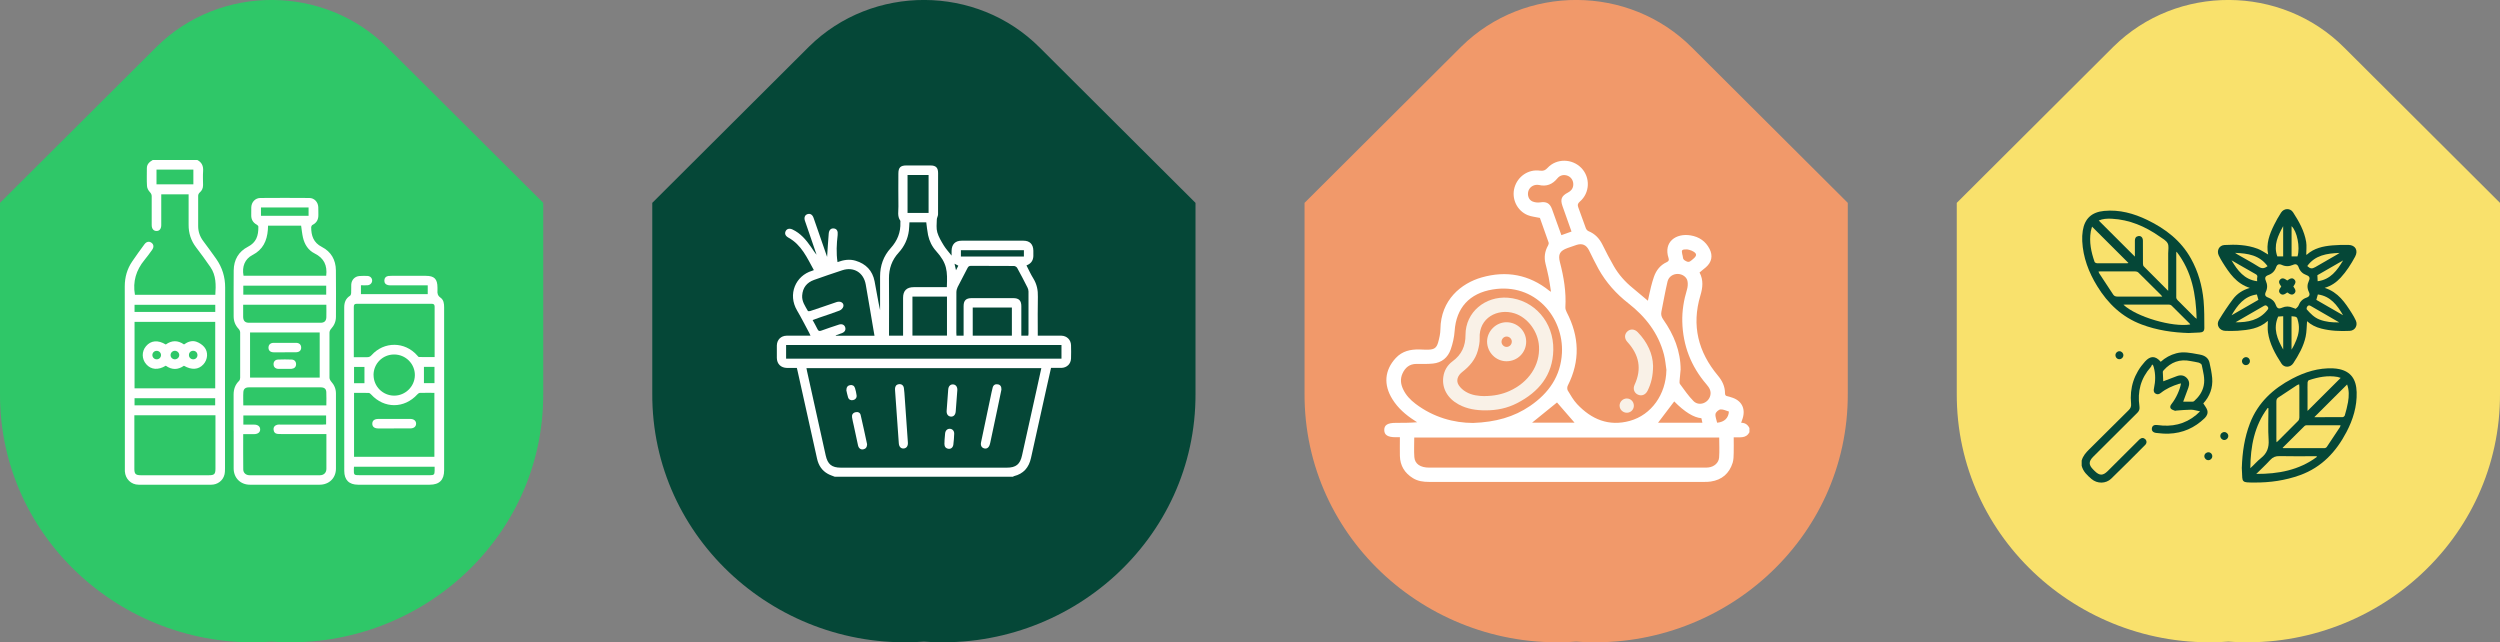 <svg width="903" height="232" viewBox="0 0 903 232" fill="none"
    xmlns="http://www.w3.org/2000/svg">
    <rect x="0" y="0" width="903" height="232" fill="#808080" stroke="none"/>
    <g clip-path="url(#clip0_1_217)">
        <path d="M139.895 17.138C117.191 -5.593 79.557 -5.747 56.665 16.796C56.373 17.087 0.326 72.949 2.19106e-05 73.274V142.101C-0.24 194.918 45.733 235.609 98.108 231.744C150.483 235.609 196.474 194.918 196.216 142.101V73.274L139.895 17.138Z" fill="#2FC768"/>
        <path d="M375.495 17.138C352.791 -5.593 315.158 -5.747 292.265 16.796C291.973 17.087 235.926 72.949 235.6 73.274V142.101C235.36 194.918 281.334 235.609 333.708 231.743C386.083 235.609 432.074 194.918 431.817 142.101V73.274L375.495 17.138Z" fill="#054737"/>
        <path d="M611.095 17.138C588.391 -5.593 550.758 -5.747 527.865 16.796C527.574 17.087 471.527 72.949 471.201 73.274V142.101C470.96 194.918 516.934 235.609 569.309 231.743C621.683 235.609 667.674 194.918 667.417 142.101V73.274L611.095 17.138Z" fill="#F1996A"/>
        <path d="M846.678 17.138C823.975 -5.593 786.341 -5.747 763.449 16.796C763.157 17.087 707.11 72.949 706.784 73.274V142.101C706.543 194.918 752.517 235.609 804.892 231.743C857.267 235.609 903.257 194.918 903 142.101V73.274L846.678 17.138Z" fill="#F9E16C"/>
        <path d="M301.532 172.204C300.691 171.862 299.816 171.605 299.026 171.161C296.881 169.981 295.663 168.082 295.131 165.722C292.797 155.168 290.446 144.615 288.095 134.045C288.009 133.686 287.923 133.344 287.821 132.899C286.636 132.899 285.469 132.899 284.303 132.899C282.072 132.865 280.63 131.479 280.596 129.29C280.561 127.785 280.561 126.297 280.596 124.792C280.647 122.705 282.072 121.285 284.148 121.251C286.962 121.217 289.794 121.251 292.763 121.251C292.557 120.823 292.42 120.498 292.265 120.191C290.824 117.522 289.468 114.803 287.923 112.186C284.406 106.251 287.426 99.58 293.312 97.818C293.484 97.767 293.638 97.681 293.964 97.562C291.51 93.115 289.502 88.428 284.766 85.828C283.685 85.23 283.342 84.374 283.771 83.502C284.2 82.63 285.126 82.373 286.242 82.886C289.176 84.255 291.167 86.649 292.952 89.215C293.587 90.139 294.17 91.114 294.942 92.003C294.033 89.369 293.14 86.735 292.231 84.084C291.733 82.63 291.218 81.193 290.738 79.739C290.36 78.593 290.704 77.687 291.613 77.362C292.608 77.02 293.432 77.482 293.861 78.696C295.406 83.109 296.916 87.539 298.46 91.952C298.563 92.242 298.666 92.533 298.752 92.79C298.941 89.985 299.095 87.18 299.335 84.392C299.455 83.006 300.176 82.373 301.257 82.527C302.304 82.681 302.716 83.502 302.562 84.888C302.184 88.12 302.012 91.353 302.51 94.671C304.69 93.867 306.835 93.508 309.048 94.175C312.807 95.304 315.14 97.767 315.896 101.581C316.582 105.053 317.114 108.543 317.886 112.032C317.886 111.656 317.886 111.296 317.886 110.92C317.886 107.226 317.886 103.531 317.886 99.837C317.886 95.954 319.105 92.499 321.73 89.608C324.133 86.957 325.368 83.913 325.214 80.321C325.214 80.099 325.282 79.825 325.162 79.671C324.047 78.08 324.545 76.267 324.51 74.557C324.442 70.606 324.493 66.655 324.493 62.704C324.493 60.531 325.248 59.762 327.376 59.762C330.276 59.762 333.176 59.762 336.077 59.762C338.033 59.762 338.839 60.548 338.839 62.498C338.839 67.476 338.857 72.453 338.822 77.43C338.822 78.046 338.376 78.679 338.376 79.295C338.342 80.834 338.136 82.476 338.548 83.913C339.028 85.589 339.989 87.162 340.899 88.668C341.654 89.899 342.666 90.977 343.713 92.328C343.713 91.627 343.713 91.096 343.713 90.583C343.765 88.257 345.017 86.94 347.334 86.94C354.782 86.923 362.23 86.923 369.695 86.94C371.96 86.94 373.195 88.24 373.247 90.515C373.247 90.96 373.23 91.387 373.247 91.832C373.35 93.696 372.732 95.133 370.759 95.868C371.599 97.493 372.32 99.118 373.264 100.623C374.517 102.676 374.946 104.831 374.877 107.208C374.774 111.416 374.843 115.624 374.843 119.831C374.843 120.259 374.843 120.687 374.843 121.251C376.37 121.251 377.794 121.251 379.219 121.251C380.609 121.251 382.016 121.217 383.406 121.251C385.362 121.319 386.787 122.722 386.855 124.672C386.907 126.28 386.907 127.887 386.855 129.495C386.787 131.445 385.345 132.83 383.389 132.882C382.188 132.916 380.969 132.882 379.631 132.882C379.099 135.242 378.567 137.568 378.052 139.912C376.164 148.395 374.259 156.879 372.406 165.38C371.651 168.852 369.712 171.144 366.194 171.999C366.091 172.016 366.022 172.119 365.936 172.187H301.618L301.532 172.204ZM291.287 132.967C291.373 133.412 291.441 133.805 291.527 134.182C293.758 144.273 296.006 154.365 298.237 164.473C298.958 167.706 300.417 168.92 303.746 168.92C323.721 168.92 343.679 168.92 363.654 168.92C366.983 168.92 368.459 167.706 369.163 164.473C370.879 156.656 372.629 148.857 374.362 141.04C374.946 138.372 375.529 135.704 376.13 132.967H291.27H291.287ZM283.942 129.546H383.406V124.62H283.942V129.546ZM326.192 121.234C326.192 120.738 326.192 120.344 326.192 119.951C326.192 115.812 326.192 111.69 326.192 107.551C326.192 105.002 327.496 103.719 330.07 103.719C333.657 103.719 337.261 103.719 340.847 103.719C341.242 103.719 341.62 103.719 341.997 103.719C342.237 97.835 342.169 95.184 338.084 90.635C336.626 89.01 335.665 87.043 335.219 84.905C334.91 83.382 334.772 81.826 334.566 80.304H328.492C328.423 81.381 328.406 82.356 328.286 83.331C327.891 86.341 326.655 89.01 324.596 91.25C322.142 93.919 321.061 97.032 321.095 100.641C321.164 107.106 321.112 113.588 321.112 120.054C321.112 120.43 321.112 120.823 321.112 121.234H326.175H326.192ZM315.861 121.234C315.707 120.293 315.552 119.472 315.415 118.651C314.506 113.349 313.647 108.047 312.704 102.761C311.931 98.434 308.362 96.262 304.243 97.613C300.828 98.725 297.431 99.905 294.05 101.102C291.407 102.043 289.931 103.925 289.743 106.747C289.605 108.902 290.824 110.561 291.802 112.306C291.87 112.442 292.385 112.425 292.66 112.34C294.118 111.878 295.577 111.365 297.036 110.869C298.769 110.27 300.485 109.654 302.236 109.09C303.694 108.628 304.964 109.483 304.604 110.766C304.449 111.348 303.78 111.981 303.179 112.203C300.794 113.127 298.34 113.896 295.92 114.734C295.131 115.008 294.359 115.299 293.518 115.607C294.153 116.787 294.771 117.813 295.285 118.908C295.612 119.592 295.972 119.66 296.658 119.421C298.752 118.651 300.88 117.95 303.008 117.249C304.089 116.889 304.981 117.3 305.273 118.172C305.582 119.113 305.187 119.9 304.106 120.327C303.368 120.618 302.613 120.858 301.875 121.131C301.875 121.183 301.892 121.217 301.909 121.268H315.861V121.234ZM371.411 121.234C371.445 120.977 371.496 120.755 371.496 120.55C371.496 115.47 371.496 110.39 371.496 105.293C371.496 104.797 371.342 104.267 371.119 103.839C369.918 101.462 368.682 99.084 367.395 96.758C367.206 96.416 366.64 96.074 366.245 96.074C361.08 96.022 355.897 96.057 350.732 96.022C350.08 96.022 349.754 96.245 349.479 96.792C348.295 99.101 347.059 101.376 345.893 103.702C345.618 104.267 345.446 104.951 345.446 105.584C345.412 110.441 345.429 115.316 345.429 120.173C345.429 120.533 345.464 120.875 345.481 121.234H348.055V120.002C348.055 116.855 348.055 113.708 348.055 110.561C348.055 108.543 348.93 107.687 350.938 107.687C355.966 107.687 360.994 107.687 366.022 107.687C368.013 107.687 368.905 108.56 368.905 110.578C368.922 113.725 368.905 116.872 368.905 120.019C368.905 120.413 368.905 120.806 368.905 121.251H371.428L371.411 121.234ZM342.049 107.14H329.573V121.217H342.049V107.14ZM351.35 121.234H365.49V111.074H351.35V121.234ZM335.407 76.9V63.217H327.805V76.9H335.407ZM369.832 90.361H347.077V92.67H369.832V90.361ZM345.309 97.613C345.669 96.895 345.91 96.45 346.15 95.971C345.687 95.732 345.292 95.526 344.777 95.253C344.949 96.022 345.103 96.689 345.309 97.63V97.613Z" fill="white"/>
        <path d="M361.715 140.733C361.269 142.871 360.788 145.231 360.29 147.591C359.432 151.696 358.557 155.801 357.682 159.906C357.648 160.077 357.596 160.265 357.545 160.436C357.236 161.617 356.481 162.198 355.554 161.976C354.576 161.753 354.113 160.932 354.353 159.769C355.503 154.279 356.652 148.771 357.819 143.281C358.06 142.169 358.265 141.058 358.557 139.98C358.797 139.073 359.467 138.663 360.393 138.817C361.337 138.971 361.749 139.604 361.715 140.767V140.733Z" fill="white"/>
        <path d="M327.925 159.821C328.011 161.086 327.462 161.89 326.449 161.993C325.437 162.096 324.733 161.377 324.648 160.111C324.201 153.8 323.755 147.506 323.309 141.194C323.292 140.938 323.275 140.681 323.275 140.425C323.309 139.501 323.738 138.885 324.699 138.766C325.609 138.646 326.329 139.159 326.484 140.151C326.655 141.297 326.707 142.477 326.793 143.64C327.17 149.028 327.548 154.433 327.925 159.821Z" fill="white"/>
        <path d="M313.201 160.419C313.167 161.497 312.738 162.113 311.828 162.301C310.936 162.489 310.164 161.942 309.924 160.898C309.374 158.487 308.877 156.058 308.362 153.629C308.156 152.671 307.899 151.713 307.761 150.738C307.624 149.832 308.036 149.148 308.945 148.908C309.838 148.669 310.661 148.994 310.867 149.9C311.708 153.441 312.446 157.016 313.184 160.419H313.201Z" fill="white"/>
        <path d="M345.79 140.869C345.601 143.521 345.412 146.069 345.206 148.618C345.103 149.9 344.382 150.584 343.37 150.465C342.409 150.345 341.843 149.558 341.928 148.361C342.1 145.812 342.289 143.247 342.495 140.698C342.581 139.501 343.267 138.8 344.228 138.851C345.24 138.902 345.824 139.706 345.79 140.869Z" fill="white"/>
        <path d="M341.156 159.119C341.225 158.247 341.293 157.375 341.379 156.503C341.499 155.476 342.203 154.826 343.113 154.878C344.022 154.929 344.691 155.647 344.657 156.674C344.606 157.991 344.52 159.308 344.348 160.607C344.211 161.651 343.456 162.249 342.546 162.096C341.551 161.942 341.122 161.292 341.122 160.317C341.122 159.923 341.156 159.513 341.173 159.119H341.156Z" fill="white"/>
        <path d="M305.702 141.057C305.702 139.843 306.183 139.262 307.023 139.108C307.881 138.937 308.568 139.33 308.825 140.168C309.083 141.04 309.306 141.93 309.409 142.836C309.495 143.692 308.997 144.324 308.156 144.513C307.298 144.701 306.594 144.359 306.32 143.52C306.028 142.631 305.874 141.69 305.719 141.057H305.702Z" fill="white"/>
        <path d="M631.86 156.16C630.624 158.504 628.376 157.837 626.214 157.973C626.214 159.872 626.265 161.736 626.214 163.601C626.18 164.798 626.18 166.029 625.836 167.158C624.618 171.007 621.975 173.333 617.925 173.932C617.17 174.051 616.381 174.068 615.609 174.068C582.471 174.068 549.316 174.068 516.179 174.068C514.137 174.068 512.146 173.812 510.361 172.717C507.358 170.87 505.728 168.202 505.642 164.678C505.591 162.506 505.642 160.317 505.642 157.922C505.093 157.922 504.595 157.922 504.098 157.922C501.283 157.922 500.013 157.135 499.996 155.357C499.962 153.526 501.198 152.74 504.149 152.74C506.672 152.74 509.212 152.74 511.872 152.517C511.546 152.312 511.237 152.09 510.911 151.884C507.736 149.849 504.939 147.42 502.931 144.188C499.653 138.937 500.116 133.686 504.132 129.341C506.5 126.776 509.503 126.143 512.781 126.228C513.845 126.262 514.926 126.331 515.99 126.297C518.032 126.228 518.89 125.647 519.457 123.68C519.886 122.123 520.263 120.498 520.28 118.891C520.401 108.32 527.78 102.334 535.159 100.213C544.082 97.664 552.302 99.153 559.613 105.019C559.716 105.105 559.819 105.156 560.231 105.395C559.922 103.48 559.699 101.804 559.373 100.127C559.047 98.485 558.635 96.878 558.24 95.253C557.674 92.944 557.965 90.772 559.15 88.685C559.321 88.377 559.458 87.932 559.373 87.641C558.326 84.58 557.21 81.518 556.215 78.713C554.602 78.354 553.109 78.251 551.805 77.704C547.909 76.113 545.901 71.735 547.034 67.749C548.201 63.679 552.079 61.044 556.249 61.643C557.451 61.814 558.154 61.523 558.978 60.634C562.204 57.162 567.85 57.23 571.179 60.668C574.491 64.089 574.285 69.699 570.647 72.812C569.841 73.513 569.738 74.044 570.098 74.967C571.042 77.447 571.866 79.962 572.81 82.442C572.964 82.852 573.359 83.331 573.753 83.485C576.104 84.443 577.683 86.102 578.799 88.36C580.103 91.011 581.459 93.628 582.934 96.176C584.685 99.204 586.984 101.786 589.713 104.01C591.532 105.498 593.317 107.02 595.222 108.628C595.599 106.884 595.942 105.207 596.354 103.548C596.646 102.351 597.006 101.154 597.401 99.991C598.225 97.63 599.683 95.766 601.983 94.705C602.738 94.363 602.927 93.953 602.686 93.234C600.764 87.419 605.329 84.135 610.649 85.025C613.721 85.538 616.072 87.128 617.496 89.916C618.749 92.379 618.268 94.688 616.192 96.518C615.454 97.168 614.682 97.767 613.875 98.417C615.351 101.205 615.025 103.925 614.167 106.781C610.958 117.539 613.378 127.135 620.499 135.653C622.078 137.534 623.073 139.587 623.073 142.032C623.073 142.751 623.348 143.024 624 143.127C624.463 143.213 624.91 143.384 625.356 143.521C628.977 144.564 630.556 147.437 629.474 151.046C629.32 151.577 629.114 152.073 628.908 152.705C630.384 152.705 631.311 153.424 631.894 154.621V156.16H631.86ZM601.931 133.754C601.64 131.855 601.502 129.923 601.022 128.075C599.014 120.344 594.346 114.375 588.168 109.552C583.741 106.097 580.103 102.026 577.374 97.134C576.139 94.928 575.075 92.653 573.942 90.395C572.947 88.428 571.488 87.795 569.395 88.48C568.331 88.822 567.284 89.198 566.237 89.574C563.388 90.6 562.702 91.866 563.457 94.757C564.847 100.076 565.739 105.447 565.413 110.971C565.379 111.553 565.619 112.22 565.894 112.767C570.476 121.559 570.802 130.385 566.271 139.313C566.031 139.775 566.031 140.613 566.271 141.04C567.318 142.751 568.313 144.547 569.669 145.983C574.852 151.491 581.115 154.108 588.683 152.021C596.543 149.849 601.743 142.392 601.897 133.72L601.931 133.754ZM510.825 158.008C510.825 160.419 510.688 162.78 510.859 165.106C511.048 167.586 513.039 168.903 516.23 168.903C549.351 168.903 582.488 168.903 615.609 168.903C616.123 168.903 616.638 168.903 617.153 168.835C619.144 168.595 620.808 167.193 620.945 165.226C621.117 162.848 620.98 160.471 620.98 158.025H510.825V158.008ZM532.053 152.774C540.256 152.466 546.828 150.619 552.68 146.616C559.424 141.998 563.749 135.858 564.178 127.443C564.813 114.7 554.533 102.026 539.157 104.557C530.766 105.926 525.978 111.194 525.411 119.592C525.257 121.815 524.742 124.073 524.004 126.194C522.975 129.17 520.744 131.017 517.535 131.325C515.578 131.513 513.588 131.462 511.631 131.445C509.109 131.445 507.547 132.779 506.569 134.934C505.728 136.816 505.917 138.697 506.775 140.527C507.787 142.717 509.4 144.427 511.305 145.864C517.775 150.773 525.188 152.757 532.07 152.774H532.053ZM607.028 133.566C606.908 134.883 606.754 136.2 606.668 137.517C606.633 137.927 606.599 138.441 606.822 138.731C608.384 140.818 609.842 143.007 611.679 144.855C613.652 146.856 617.067 145.624 617.754 142.888C618.165 141.229 617.41 140.031 616.381 138.834C610.786 132.334 607.869 124.792 607.646 116.239C607.543 112.271 608.178 108.423 609.328 104.626C609.619 103.651 609.722 102.505 609.516 101.513C609.208 99.991 607.612 98.981 606.05 98.947C604.334 98.913 602.738 99.905 602.309 101.701C601.451 105.31 600.833 108.953 600.095 112.596C599.872 113.674 600.147 114.529 600.799 115.453C604.608 120.892 607.045 126.827 607.045 133.6L607.028 133.566ZM567.627 83.622C566.511 80.492 565.448 77.482 564.384 74.471C563.508 71.991 563.989 70.777 566.323 69.562C567.387 69.015 568.09 68.228 568.245 67.014C568.434 65.509 567.678 64.123 566.374 63.542C565.019 62.943 563.526 63.2 562.53 64.414C560.763 66.586 558.6 67.476 555.838 66.809C555.632 66.757 555.408 66.757 555.203 66.757C553.71 66.757 552.423 67.698 552.028 69.084C551.633 70.503 552.131 72.111 553.452 72.727C554.276 73.103 555.357 73.24 556.267 73.103C558.497 72.744 559.784 73.359 560.574 75.498C561.243 77.345 561.895 79.192 562.565 81.039C563.028 82.305 563.474 83.588 563.972 84.939C565.224 84.494 566.34 84.101 567.678 83.622H567.627ZM604.729 144.991C602.755 147.608 600.816 150.157 598.894 152.688H614.905C614.768 152.055 614.647 151.542 614.544 151.063C611.742 150.813 608.47 148.789 604.729 144.991ZM553.384 152.671H568.725C566.58 150.191 564.401 147.694 562.393 145.368C559.458 147.745 556.387 150.242 553.384 152.671ZM620.242 152.688C622.85 152.432 624.326 151.012 624.481 148.652C623.485 148.361 622.438 147.797 621.443 147.882C620.774 147.95 619.761 148.857 619.641 149.507C619.487 150.482 619.985 151.559 620.225 152.671L620.242 152.688ZM609.413 90.07C607.457 90.07 607.303 90.258 607.629 91.815C607.715 92.191 607.852 92.567 607.869 92.944C607.903 93.748 608.401 94.004 609.07 94.363C610.186 94.962 610.718 94.192 611.387 93.679C613.154 92.294 613.034 91.421 610.924 90.498C610.357 90.241 609.705 90.156 609.413 90.087V90.07Z" fill="white"/>
        <path d="M597.092 132.009C597.092 135.841 596.388 138.543 595.119 141.109C594.381 142.614 592.973 143.161 591.618 142.546C590.279 141.93 589.73 140.459 590.416 138.971C593.111 133.207 592.03 128.11 587.808 123.509C586.693 122.294 586.693 120.772 587.774 119.746C588.855 118.72 590.365 118.771 591.549 119.985C595.067 123.594 596.989 127.904 597.075 132.009H597.092Z" fill="#F9F1E7"/>
        <path d="M590.159 146.462C590.176 147.882 589.112 149.028 587.705 149.079C586.264 149.131 585.028 148.002 584.994 146.565C584.959 145.145 586.161 143.931 587.602 143.931C588.992 143.931 590.125 145.06 590.142 146.462H590.159Z" fill="#F9F1E7"/>
        <path d="M536.566 148.224C533.168 148.224 529.89 147.728 526.87 146.086C522.803 143.88 520.761 140.185 521.327 136.114C521.653 133.805 522.786 131.89 524.639 130.521C527.917 128.127 529.358 125.014 529.341 120.96C529.341 112.665 536.549 106.918 544.632 107.533C554.173 108.269 561.26 116.411 561.054 126.399C560.866 135.533 555.803 141.571 547.995 145.607C544.374 147.472 540.65 148.224 536.566 148.224ZM536.137 143.059C539.672 143.042 542.521 142.426 545.181 141.246C552.165 138.133 556.284 131.924 555.889 125.082C555.58 119.78 551.839 114.717 547.085 113.195C540.925 111.228 534.112 114.837 534.455 122.14C534.524 123.646 534.181 125.202 533.786 126.673C532.894 129.889 530.817 132.3 528.209 134.318C526.424 135.704 525.858 137.534 526.904 139.142C527.522 140.1 528.483 140.955 529.496 141.536C531.692 142.836 534.198 143.042 536.154 143.076L536.137 143.059Z" fill="#F9F1E7"/>
        <path d="M551.256 123.406C551.256 127.357 548.115 130.487 544.151 130.487C540.324 130.487 537.167 127.289 537.132 123.406C537.115 119.609 540.376 116.359 544.202 116.393C548.115 116.428 551.256 119.558 551.256 123.406ZM546.073 123.406C546.073 122.38 545.164 121.525 544.151 121.559C543.139 121.576 542.315 122.482 542.349 123.526C542.383 124.484 543.241 125.322 544.185 125.305C545.215 125.305 546.073 124.432 546.056 123.406H546.073Z" fill="#F9F1E7"/>
        <path d="M71.252 57.778C72.899 58.633 73.5 59.984 73.362 61.814C73.242 63.49 73.328 65.167 73.345 66.86C73.345 67.972 72.968 68.844 72.11 69.562C71.818 69.819 71.578 70.298 71.578 70.691C71.543 74.352 71.543 78.029 71.578 81.689C71.578 83.656 72.195 85.435 73.379 87.026C74.975 89.181 76.571 91.319 78.099 93.508C80.278 96.621 81.342 100.042 81.325 103.907C81.239 125.63 81.291 147.352 81.273 169.091C81.273 169.895 81.256 170.716 81.067 171.469C80.535 173.59 78.579 175.078 76.297 175.078C67.562 175.095 58.827 175.112 50.092 175.078C47.347 175.078 45.27 173.008 45.099 170.237C45.081 169.827 45.099 169.399 45.099 168.971C45.099 147.129 45.116 125.288 45.064 103.446C45.064 100.11 45.922 97.117 47.776 94.397C49.183 92.311 50.676 90.275 52.169 88.24C52.872 87.282 53.816 87.077 54.657 87.641C55.532 88.24 55.67 89.232 54.949 90.241C54.056 91.49 53.164 92.721 52.186 93.901C49.183 97.562 47.896 101.684 48.737 106.473H77.773C78.013 102.967 78.099 99.495 75.988 96.45C74.323 94.021 72.59 91.661 70.805 89.318C68.969 86.906 68.111 84.221 68.128 81.21C68.128 77.96 68.128 74.711 68.128 71.478C68.128 71.067 68.128 70.657 68.128 70.195H58.244C58.244 70.623 58.244 71.033 58.244 71.444C58.244 74.728 58.244 78.012 58.244 81.296C58.244 82.647 57.609 83.434 56.545 83.434C55.481 83.434 54.812 82.664 54.794 81.33C54.777 77.858 54.777 74.386 54.794 70.914C54.794 70.264 54.571 69.853 54.108 69.357C53.576 68.793 53.13 67.938 53.096 67.185C52.958 65.047 53.061 62.909 53.044 60.771C53.044 59.266 54.005 58.462 55.172 57.795H71.269L71.252 57.778ZM48.531 149.986C48.531 150.465 48.531 150.807 48.531 151.149C48.531 157.221 48.531 163.276 48.531 169.348C48.531 171.178 48.994 171.64 50.83 171.657C59.016 171.657 67.219 171.657 75.404 171.657C77.412 171.657 77.824 171.263 77.824 169.245C77.824 163.259 77.824 157.272 77.824 151.269C77.824 150.858 77.824 150.448 77.824 149.986H48.531ZM77.738 140.254V116.257H48.599V140.254H77.738ZM77.755 110.099H48.599V112.665H77.755V110.099ZM48.582 146.394H77.721V143.828H48.599V146.394H48.582ZM69.844 61.267H56.528V66.586H69.844V61.267Z" fill="white"/>
        <path d="M84.379 155.596C84.379 151.252 84.397 146.89 84.379 142.546C84.379 140.613 84.929 138.954 86.336 137.585C86.593 137.329 86.748 136.867 86.748 136.491C86.782 131.035 86.782 125.578 86.748 120.105C86.748 119.677 86.525 119.147 86.216 118.822C84.997 117.539 84.397 116.034 84.397 114.272C84.397 108.731 84.345 103.206 84.414 97.664C84.465 93.85 86.147 90.874 89.579 89.112C92.531 87.59 93.372 85.213 93.32 81.86C93.32 81.621 93.011 81.296 92.754 81.159C91.364 80.406 90.712 79.26 90.746 77.704C90.763 76.746 90.729 75.788 90.763 74.847C90.849 73 92.188 71.529 94.024 71.512C99.927 71.461 105.813 71.461 111.717 71.512C113.519 71.512 114.857 72.949 114.96 74.762C115.012 75.668 114.96 76.592 114.994 77.516C115.046 79.209 114.428 80.475 112.866 81.245C112.643 81.364 112.42 81.758 112.403 82.014C112.386 85.093 113.21 87.641 116.264 89.198C119.593 90.908 121.275 93.867 121.327 97.596C121.412 103.206 121.344 108.816 121.344 114.426C121.344 116.103 120.726 117.539 119.593 118.771C119.267 119.113 119.01 119.677 119.01 120.139C118.976 125.561 118.976 130.983 119.01 136.405C119.01 136.867 119.285 137.414 119.593 137.774C120.726 139.022 121.344 140.442 121.344 142.118C121.344 151.166 121.344 160.214 121.344 169.262C121.344 172.666 118.873 175.078 115.441 175.078C107.049 175.078 98.657 175.078 90.283 175.078C86.868 175.078 84.414 172.649 84.397 169.228C84.362 164.678 84.397 160.146 84.397 155.596H84.379ZM117.895 156.776C117.363 156.776 116.951 156.776 116.539 156.776C112.18 156.776 107.804 156.776 103.445 156.776C102.416 156.776 101.369 156.81 100.339 156.742C99.43 156.674 98.88 156.109 98.812 155.185C98.743 154.245 99.241 153.663 100.116 153.424C100.476 153.321 100.871 153.355 101.249 153.355C106.38 153.355 111.511 153.355 116.642 153.355C117.037 153.355 117.448 153.321 117.792 153.304V150.054H87.897V153.372C89.253 153.372 90.506 153.372 91.776 153.372C93.132 153.372 93.938 154.005 93.972 155.049C94.007 156.126 93.183 156.793 91.776 156.81C90.489 156.81 89.202 156.81 87.846 156.81C87.846 161.172 87.812 165.362 87.863 169.553C87.863 170.819 88.841 171.657 90.146 171.657C98.606 171.674 107.083 171.674 115.544 171.657C116.951 171.657 117.877 170.767 117.895 169.365C117.929 165.243 117.895 161.121 117.895 156.793V156.776ZM96.821 81.535C96.787 82.117 96.787 82.561 96.752 83.006C96.444 86.974 94.968 90.19 91.21 92.106C88.447 93.525 87.331 96.296 87.966 99.597H117.826C118.272 95.886 117.037 93.234 113.639 91.541C111.322 90.395 110.018 88.291 109.434 85.811C109.108 84.409 108.988 82.972 108.765 81.518H96.821V81.535ZM115.475 120.088H90.317V136.388H115.475V120.088ZM117.895 110.082H87.829C87.829 111.621 87.794 113.075 87.829 114.512C87.88 115.949 88.567 116.582 89.957 116.582C98.572 116.582 107.169 116.582 115.784 116.582C117.122 116.582 117.826 115.966 117.877 114.597C117.929 113.109 117.877 111.638 117.877 110.082H117.895ZM117.877 146.411C117.877 144.769 117.946 143.161 117.86 141.588C117.792 140.408 117.088 139.912 115.852 139.912C107.203 139.912 98.554 139.912 89.905 139.912C88.687 139.912 87.983 140.408 87.897 141.605C87.794 143.196 87.88 144.786 87.88 146.428H117.895L117.877 146.411ZM87.88 106.439H117.826V103.189H87.88V106.439ZM94.264 77.943H111.459V74.933H94.264V77.943Z" fill="white"/>
        <path d="M130.37 103.052V106.251H154.498V103.069C154.052 103.069 153.64 103.069 153.229 103.069C149.282 103.069 145.335 103.069 141.388 103.069C140.976 103.069 140.53 103.069 140.135 102.984C139.225 102.761 138.779 102.146 138.831 101.222C138.882 100.35 139.397 99.82 140.255 99.683C140.633 99.631 141.01 99.631 141.405 99.631C145.541 99.631 149.676 99.631 153.812 99.631C156.884 99.631 157.999 100.76 158.016 103.873C158.016 104.215 158.034 104.557 158.016 104.899C157.931 105.96 158.085 106.798 159.115 107.516C160.247 108.303 160.436 109.671 160.419 111.023C160.419 118.805 160.419 126.605 160.419 134.387C160.419 146.223 160.419 158.059 160.419 169.878C160.419 173.367 158.703 175.078 155.202 175.078C146.587 175.078 137.973 175.078 129.358 175.078C126.063 175.078 124.347 173.35 124.347 170.066C124.347 150.413 124.347 130.744 124.33 111.091C124.33 109.261 124.845 107.824 126.441 106.815C126.681 106.661 126.818 106.199 126.835 105.874C126.887 104.848 126.835 103.805 126.87 102.779C126.955 101.102 128.157 99.82 129.838 99.7C130.782 99.631 131.76 99.631 132.704 99.666C133.717 99.717 134.403 100.418 134.42 101.308C134.438 102.197 133.751 102.95 132.773 103.035C132.018 103.104 131.246 103.035 130.353 103.035L130.37 103.052ZM127.865 164.986H156.901V141.896C155.099 141.896 153.366 141.861 151.65 141.913C151.341 141.913 150.963 142.203 150.74 142.46C146.038 147.625 138.779 147.643 134.077 142.511C133.837 142.255 133.494 141.93 133.185 141.93C131.434 141.879 129.684 141.896 127.882 141.896V164.969L127.865 164.986ZM127.813 129.016C129.495 129.016 131.023 128.982 132.55 129.016C133.253 129.033 133.734 128.828 134.214 128.281C138.728 123.252 146.227 123.321 150.689 128.383C150.878 128.606 151.118 128.948 151.358 128.948C153.211 128.999 155.065 128.982 156.987 128.982C156.987 122.79 156.987 116.753 156.987 110.732C156.987 109.894 156.523 109.723 155.803 109.723C146.845 109.723 137.887 109.723 128.929 109.723C128.071 109.723 127.779 110.031 127.796 110.869C127.831 113.161 127.796 115.453 127.796 117.745C127.796 121.439 127.796 125.134 127.796 128.999L127.813 129.016ZM134.935 135.464C134.935 139.569 138.247 142.871 142.349 142.905C146.416 142.922 149.814 139.587 149.848 135.516C149.882 131.394 146.502 128.024 142.331 128.041C138.196 128.058 134.918 131.342 134.918 135.464H134.935ZM156.987 168.578H127.865C127.848 168.92 127.813 169.194 127.813 169.45C127.779 171.605 127.813 171.64 129.959 171.64C135.467 171.64 140.976 171.64 146.502 171.64C149.453 171.64 152.388 171.64 155.339 171.64C156.729 171.64 156.97 171.4 156.987 170.083C156.987 169.604 156.987 169.108 156.987 168.578ZM156.935 132.505H153.126V138.389H156.935V132.505ZM131.64 138.423V132.54H127.882V138.423H131.64Z" fill="white"/>
        <path d="M59.908 124.415C62.036 122.893 64.216 122.842 66.464 124.415C67.802 123.44 69.381 122.859 71.011 123.457C72.041 123.834 73.071 124.518 73.774 125.339C75.302 127.135 75.061 129.889 73.448 131.633C71.681 133.549 69.244 133.72 66.429 132.112C64.25 133.651 62.053 133.651 59.874 132.095C57.145 133.771 54.554 133.566 52.804 131.548C51.173 129.683 51.139 126.93 52.735 125.048C54.503 122.944 57.06 122.722 59.874 124.432L59.908 124.415ZM56.613 129.786C57.471 129.786 58.124 129.136 58.158 128.298C58.175 127.426 57.471 126.707 56.579 126.724C55.738 126.724 55.052 127.391 55.035 128.212C55.017 129.085 55.738 129.803 56.613 129.786ZM63.22 126.707C62.328 126.69 61.607 127.391 61.607 128.264C61.607 129.102 62.294 129.769 63.135 129.786C64.01 129.803 64.765 129.085 64.748 128.229C64.748 127.426 64.027 126.724 63.203 126.707H63.22ZM71.32 128.264C71.32 127.391 70.702 126.724 69.827 126.707C68.918 126.673 68.214 127.357 68.248 128.281C68.248 129.136 68.935 129.786 69.793 129.786C70.651 129.786 71.32 129.136 71.32 128.264Z" fill="white"/>
        <path d="M102.879 127.255C101.54 127.255 100.202 127.272 98.863 127.255C97.645 127.237 96.976 126.622 96.976 125.578C96.976 124.552 97.645 123.851 98.812 123.834C101.523 123.799 104.235 123.799 106.946 123.834C108.13 123.834 108.799 124.552 108.782 125.578C108.782 126.605 108.096 127.22 106.877 127.237C105.539 127.272 104.2 127.237 102.862 127.237L102.879 127.255Z" fill="white"/>
        <path d="M102.81 133.241C102.038 133.241 101.283 133.275 100.511 133.241C99.447 133.173 98.829 132.557 98.812 131.599C98.777 130.641 99.361 129.923 100.408 129.871C102.055 129.803 103.703 129.803 105.35 129.871C106.397 129.923 106.963 130.641 106.946 131.599C106.912 132.557 106.311 133.138 105.23 133.241C105.161 133.241 105.075 133.241 105.007 133.241C104.286 133.241 103.548 133.241 102.827 133.241H102.81Z" fill="white"/>
        <path d="M142.28 154.758C140.409 154.758 138.539 154.758 136.668 154.758C135.21 154.758 134.455 154.125 134.472 153.013C134.489 151.936 135.227 151.337 136.617 151.32C140.478 151.32 144.339 151.32 148.2 151.32C149.505 151.32 150.328 152.038 150.294 153.065C150.277 154.074 149.505 154.724 148.252 154.741C146.261 154.758 144.271 154.741 142.297 154.741L142.28 154.758Z" fill="white"/>
        <path d="M751.917 166.32C752.363 164.712 753.392 163.515 754.559 162.369C759.364 157.631 764.118 152.842 768.923 148.104C769.609 147.42 769.832 146.77 769.747 145.83C769.18 140.048 770.845 134.951 774.758 130.607C776.714 128.435 778.533 128.452 780.455 130.675C782.085 129.204 783.939 128.178 786.066 127.614C788.675 126.912 791.198 127.46 793.737 127.922C794.252 128.007 794.767 128.093 795.247 128.229C796.689 128.64 797.753 129.529 798.079 131C798.491 132.813 798.868 134.661 799.04 136.508C799.349 140.1 798.13 143.213 795.831 145.71C796.346 146.565 796.981 147.283 797.255 148.121C797.598 149.199 797.169 150.208 796.346 151.012C792.725 154.536 788.383 156.468 783.321 156.639C781.845 156.691 780.352 156.554 778.876 156.383C777.658 156.263 777.109 155.579 777.263 154.655C777.417 153.766 778.087 153.355 779.271 153.526C784.453 154.279 789.173 153.27 793.257 149.883C793.669 149.541 794.046 149.148 794.664 148.583C793.428 148.344 792.45 148.002 791.455 147.985C789.687 147.985 787.92 148.173 786.152 148.293C785.963 148.293 785.74 148.429 785.586 148.361C785.088 148.156 784.471 148.002 784.144 147.625C783.664 147.061 783.938 146.428 784.385 145.881C785.946 143.931 787.388 140.818 787.783 138.492C787.474 138.56 787.216 138.595 786.959 138.663C784.642 139.416 782.428 140.373 780.506 141.913C779.906 142.392 779.254 142.614 778.55 142.152C777.846 141.69 777.846 141.006 778.018 140.254C778.567 137.705 778.636 135.139 777.932 132.608C777.881 132.386 777.778 132.18 777.709 131.975C777.589 131.856 777.452 131.753 777.332 131.633C777.177 131.958 777.091 132.334 776.851 132.591C773.23 136.679 771.977 141.434 772.767 146.77C772.904 147.745 772.698 148.412 772.012 149.096C766.692 154.364 761.389 159.667 756.087 164.952C754.37 166.662 754.371 167.911 756.104 169.638C756.258 169.792 756.43 169.963 756.584 170.117C758.335 171.862 759.57 171.862 761.303 170.152C764.547 166.919 767.79 163.686 771.051 160.436C771.617 159.872 772.183 159.29 772.767 158.726C773.47 158.076 774.225 158.042 774.843 158.606C775.461 159.188 775.495 160.077 774.809 160.744C770.742 164.815 766.709 168.903 762.573 172.888C760.634 174.77 757.511 174.77 755.469 173.025C753.924 171.708 752.414 170.323 751.899 168.219V166.286L751.917 166.32ZM781.382 137.722C783.012 137.106 784.625 136.491 786.238 135.875C787.559 135.379 788.795 135.464 789.825 136.491C790.854 137.534 790.906 138.766 790.425 140.065C789.825 141.69 789.224 143.298 788.572 145.077C789.756 145.077 790.871 145.077 791.987 145.077C792.193 145.077 792.433 144.974 792.57 144.838C794.252 143.315 795.522 141.536 795.985 139.262C796.517 136.696 795.745 134.267 795.265 131.821C795.196 131.462 794.561 131.103 794.115 130.966C793.188 130.71 792.21 130.624 791.266 130.419C787.354 129.598 784.144 130.795 781.519 133.737C781.364 133.908 781.193 134.165 781.21 134.387C781.227 135.499 781.313 136.628 781.364 137.722H781.382Z" fill="#054737"/>
        <path d="M839.694 103.976C844.602 105.567 847.056 109.329 849.476 113.144C850.008 113.982 850.505 114.854 850.917 115.761C851.724 117.522 850.66 119.404 848.755 119.506C845.288 119.677 841.839 119.541 838.458 118.685C836.45 118.189 834.683 117.266 833.31 116.017C833.156 117.847 833.19 119.797 832.795 121.627C832.04 125.134 830.273 128.229 828.333 131.206C827.287 132.796 825.09 132.899 824.078 131.342C821.812 127.853 819.77 124.21 819.187 120.002C818.998 118.685 819.152 117.317 819.152 115.949C819.187 115.949 819.118 115.914 819.084 115.949C815.995 118.72 812.151 119.198 808.255 119.472C806.779 119.575 805.287 119.541 803.794 119.506C801.683 119.455 800.379 117.42 801.46 115.624C803.038 113.007 804.737 110.458 806.574 108.012C808.032 106.08 810.04 104.746 812.631 103.993C807.706 102.402 805.235 98.622 802.815 94.791C802.301 93.97 801.82 93.132 801.408 92.26C800.584 90.498 801.563 88.599 803.502 88.497C807.552 88.257 811.602 88.394 815.446 89.848C816.784 90.344 817.968 91.216 819.255 91.934C819.204 92.003 819.273 91.934 819.255 91.917C818.449 88.052 819.753 84.597 821.4 81.245C822.156 79.722 822.996 78.217 823.923 76.797C824.97 75.172 827.218 75.087 828.248 76.678C830.393 79.979 832.332 83.434 832.984 87.368C833.224 88.856 833.018 90.429 833.018 92.003C833.087 92.003 833.19 92.003 833.241 91.969C835.867 89.626 839.093 88.924 842.457 88.633C844.379 88.462 846.335 88.428 848.274 88.462C850.78 88.514 851.861 90.481 850.677 92.687C849.201 95.407 847.554 98.024 845.426 100.316C843.881 101.975 842.096 103.257 839.66 103.976H839.694ZM829.191 111.553C829.518 111.194 830.05 110.852 830.221 110.39C830.753 108.953 831.68 107.995 833.121 107.499C834.168 107.14 834.46 106.456 833.962 105.447C833.31 104.096 833.327 102.796 833.962 101.444C834.46 100.367 834.202 99.768 833.07 99.358C831.714 98.862 830.787 97.972 830.29 96.604C829.895 95.492 829.26 95.201 828.196 95.68C826.84 96.279 825.519 96.296 824.181 95.68C823.151 95.219 822.516 95.475 822.138 96.518C821.641 97.921 820.714 98.862 819.307 99.358C818.191 99.768 817.951 100.367 818.432 101.462C819.015 102.779 819.049 104.061 818.432 105.378C817.917 106.507 818.157 107.089 819.358 107.516C820.645 107.995 821.538 108.833 822.018 110.133C822.499 111.433 823.065 111.673 824.318 111.125C825.571 110.578 826.806 110.578 828.059 111.125C828.351 111.262 828.66 111.348 829.191 111.536V111.553ZM844.859 116.411C843.521 115.641 842.182 114.871 840.861 114.101C838.767 112.887 836.656 111.707 834.58 110.475C834.014 110.133 833.619 110.356 833.344 110.783C833.173 111.04 833.07 111.604 833.224 111.775C834.529 113.263 835.901 114.683 837.806 115.418C840.071 116.291 842.44 116.513 844.876 116.445L844.859 116.411ZM807.466 116.411C811.911 116.462 816.012 115.692 818.964 111.998C819.341 111.536 819.444 111.211 819.067 110.766C818.706 110.339 818.329 110.116 817.745 110.475C815.669 111.707 813.558 112.904 811.464 114.101C810.126 114.871 808.804 115.641 807.466 116.411ZM827.699 114.221V126.28C828.419 125.168 828.951 124.022 829.432 122.842C830.273 120.738 830.65 118.583 830.135 116.325C829.689 114.392 829.723 114.392 827.699 114.221ZM824.695 114.221C824.009 114.272 823.408 114.307 822.876 114.341C820.937 118.72 822.567 122.517 824.695 126.245V114.221ZM819.049 96.142C816.149 92.157 811.945 91.507 807.294 91.336C807.741 91.627 807.981 91.798 808.255 91.952C810.795 93.423 813.386 94.791 815.858 96.365C817.11 97.168 818.02 96.912 819.067 96.125L819.049 96.142ZM833.379 96.091C834.426 97.083 835.078 97.168 836.245 96.501C838.887 94.979 841.547 93.457 844.19 91.917C844.43 91.781 844.636 91.627 845.065 91.353C840.415 91.524 836.227 92.174 833.379 96.091ZM836.656 108.303C839.9 110.168 843.109 112.015 846.318 113.862C844.19 110.219 841.77 106.952 837.206 106.353C837.034 107.003 836.862 107.585 836.656 108.303ZM815.188 106.353C810.555 106.986 808.17 110.27 806.042 113.879C809.285 112.015 812.528 110.133 815.737 108.303C815.532 107.602 815.377 107.003 815.188 106.353ZM815.291 101.598C815.291 101.154 815.205 100.675 815.308 100.264C815.48 99.597 815.24 99.289 814.673 98.981C812.734 97.904 810.812 96.775 808.89 95.68C807.929 95.133 806.985 94.586 806.024 94.021C808.204 97.699 810.641 100.983 815.291 101.581V101.598ZM846.335 94.055C843.229 95.851 840.106 97.63 837.034 99.409C837.068 100.196 837.103 100.88 837.137 101.581C841.77 100.983 844.173 97.681 846.335 94.055ZM829.861 92.602C830.856 89.232 829.706 83.536 827.716 81.689V92.602H829.861ZM824.678 81.689C822.842 85.093 821.092 88.548 822.567 92.602H824.678V81.689Z" fill="#054737"/>
        <path d="M790.666 120.293C784.814 120.122 779.099 119.284 773.591 117.214C766.486 114.563 761.372 109.654 757.494 103.326C754.439 98.349 752.397 92.995 752.105 87.094C752.037 85.846 752.105 84.58 752.294 83.348C752.98 78.935 755.537 76.609 759.999 76.182C765.559 75.651 770.708 77.088 775.633 79.466C782.171 82.63 787.783 86.923 791.386 93.423C794.012 98.143 795.436 103.24 795.934 108.577C796.226 111.844 796.191 115.128 796.208 118.412C796.208 119.66 795.694 120.037 794.458 120.105C793.205 120.173 791.935 120.225 790.683 120.276L790.666 120.293ZM783.149 105.07C783.149 104.472 783.149 104.147 783.149 103.839C783.149 99.717 783.149 95.595 783.149 91.473C783.149 90.258 783.475 88.839 782.96 87.881C782.411 86.838 781.09 86.153 780.043 85.418C774.86 81.775 769.197 79.346 762.779 79.004C761.132 78.918 759.467 79.021 758.06 79.654C762.436 84.032 766.778 88.36 771.119 92.687C771.119 90.823 771.119 88.873 771.119 86.906C771.119 86.068 771.445 85.452 772.304 85.281C773.299 85.076 774.02 85.777 774.02 86.957C774.02 89.694 774.02 92.431 774.037 95.167C774.037 95.526 774.105 95.988 774.328 96.211C777.177 99.101 780.06 101.975 783.149 105.053V105.07ZM757.957 98.058C758.094 98.366 758.163 98.622 758.3 98.828C759.948 101.359 761.612 103.873 763.277 106.388C763.654 106.952 764.135 107.123 764.821 107.123C769.884 107.089 774.963 107.123 780.026 107.123C780.3 107.123 780.575 107.123 781.004 107.123C780.798 106.849 780.712 106.73 780.609 106.61C777.864 103.873 775.135 101.137 772.372 98.434C772.098 98.16 771.583 98.024 771.171 98.024C767.069 97.989 762.968 98.007 758.867 98.024C758.592 98.024 758.317 98.058 757.94 98.075L757.957 98.058ZM786.187 90.874C786.101 91.165 786.066 91.216 786.066 91.285C786.066 96.672 786.066 102.043 786.066 107.431C786.066 107.756 786.29 108.166 786.53 108.406C788.606 110.527 790.717 112.613 792.828 114.7C792.965 114.837 793.154 114.94 793.428 115.145C793.171 106.353 791.764 98.092 786.152 90.874H786.187ZM766.984 110.065C771.669 114.461 784.676 118.275 791.112 117.197C791.06 117.112 791.043 117.009 790.992 116.958C788.778 114.751 786.581 112.528 784.333 110.339C784.11 110.133 783.715 110.014 783.389 110.014C778.121 109.996 772.87 110.014 767.601 110.014C767.447 110.014 767.293 110.031 766.984 110.065ZM755.64 81.894C755.486 82.493 755.297 83.04 755.194 83.605C754.559 87.402 755.314 91.028 756.567 94.603C756.653 94.842 757.133 95.065 757.442 95.082C761.098 95.116 764.753 95.099 768.408 95.082C768.545 95.082 768.683 95.03 768.803 94.996C764.427 90.635 760.102 86.307 755.658 81.877L755.64 81.894Z" fill="#054737"/>
        <path d="M809.748 168.869C809.92 163.395 810.709 158.042 812.683 152.894C815.566 145.419 821.057 140.39 827.973 136.764C832.572 134.353 837.446 132.83 842.731 133.053C843.469 133.087 844.224 133.173 844.945 133.326C849.046 134.216 851.089 136.901 851.226 141.639C851.38 146.787 849.905 151.577 847.536 156.075C843.795 163.207 838.578 168.8 830.77 171.623C825.45 173.538 819.959 174.325 814.313 174.291C813.404 174.291 812.494 174.291 811.602 174.222C810.435 174.137 809.971 173.658 809.903 172.529C809.834 171.315 809.783 170.083 809.731 168.869H809.748ZM824.472 161.753C824.661 161.839 824.712 161.873 824.764 161.873C829.706 161.873 834.649 161.873 839.591 161.873C839.883 161.873 840.294 161.668 840.449 161.411C842.062 159.051 843.624 156.656 845.202 154.262C845.305 154.091 845.323 153.868 845.408 153.595C841.256 153.595 837.188 153.595 833.121 153.595C832.864 153.595 832.538 153.715 832.366 153.903C829.741 156.485 827.149 159.085 824.489 161.736L824.472 161.753ZM822.327 159.701C822.567 159.513 822.688 159.427 822.79 159.325C825.227 156.896 827.681 154.467 830.101 152.004C830.376 151.73 830.53 151.217 830.53 150.824C830.564 147.129 830.547 143.418 830.53 139.723C830.53 139.45 830.496 139.176 830.461 138.817C830.135 138.937 829.878 138.988 829.672 139.125C827.407 140.596 825.159 142.101 822.911 143.589C822.361 143.948 822.224 144.427 822.224 145.06C822.241 149.592 822.224 154.125 822.224 158.675C822.224 158.983 822.259 159.29 822.276 159.735L822.327 159.701ZM819.358 147.437C819.273 147.403 819.187 147.386 819.084 147.352C814.262 153.783 812.889 161.24 812.82 169.108C814.159 167.928 815.291 166.543 816.664 165.465C818.861 163.738 819.599 161.668 819.427 158.897C819.17 155.083 819.358 151.252 819.358 147.437ZM814.982 171.178C822.911 171.212 830.376 169.844 836.828 165.055L836.777 164.781C836.468 164.781 836.159 164.781 835.85 164.781C831.68 164.781 827.51 164.849 823.357 164.747C821.95 164.712 820.954 165.106 820.01 166.132C818.415 167.877 816.664 169.502 814.982 171.161V171.178ZM833.464 148.446C837.514 144.41 841.461 140.476 845.46 136.491C845.1 136.388 844.722 136.234 844.327 136.149C840.758 135.516 837.326 136.2 833.962 137.329C833.739 137.397 833.516 137.842 833.499 138.116C833.447 139.279 833.482 140.442 833.482 141.588C833.482 143.828 833.482 146.086 833.482 148.412L833.464 148.446ZM847.759 138.885C843.83 142.802 839.865 146.736 835.953 150.653C835.919 150.653 836.004 150.687 836.09 150.687C839.454 150.687 842.8 150.704 846.163 150.67C846.421 150.67 846.85 150.328 846.936 150.054C847.382 148.481 847.828 146.89 848.103 145.282C848.48 143.093 848.532 140.886 847.777 138.885H847.759Z" fill="#054737"/>
        <path d="M765.491 129.752C764.684 129.735 764.066 129.033 764.101 128.212C764.135 127.443 764.787 126.844 765.559 126.861C766.332 126.878 766.967 127.545 766.967 128.298C766.967 129.085 766.263 129.769 765.474 129.752H765.491Z" fill="#054737"/>
        <path d="M804.858 157.477C804.858 158.264 804.154 158.948 803.365 158.931C802.609 158.897 801.974 158.247 801.974 157.495C801.974 156.691 802.644 156.041 803.45 156.058C804.223 156.075 804.858 156.708 804.858 157.477Z" fill="#054737"/>
        <path d="M811.224 131.89C810.418 131.89 809.765 131.188 809.8 130.385C809.834 129.632 810.503 128.999 811.258 128.999C812.065 128.999 812.7 129.7 812.666 130.504C812.631 131.291 812.014 131.873 811.224 131.873V131.89Z" fill="#054737"/>
        <path d="M799.074 164.815C799.057 165.602 798.439 166.201 797.667 166.218C796.861 166.218 796.191 165.533 796.208 164.747C796.226 163.943 796.929 163.327 797.736 163.361C798.525 163.395 799.092 164.011 799.074 164.815Z" fill="#054737"/>
        <path d="M826.154 105.635C825.021 106.541 824.249 106.644 823.614 106.011C822.979 105.361 823.065 104.711 823.992 103.48C823.065 102.265 822.979 101.598 823.614 100.948C824.249 100.316 824.97 100.418 826.154 101.308C827.39 100.401 828.059 100.316 828.694 100.948C829.346 101.598 829.26 102.214 828.351 103.48C829.26 104.711 829.346 105.378 828.694 106.011C828.059 106.627 827.372 106.524 826.154 105.618V105.635Z" fill="#054737"/>
    </g>
    <defs>
        <clipPath id="clip0_1_217">
            <rect width="903" height="232" fill="white"/>
        </clipPath>
    </defs>
</svg>
